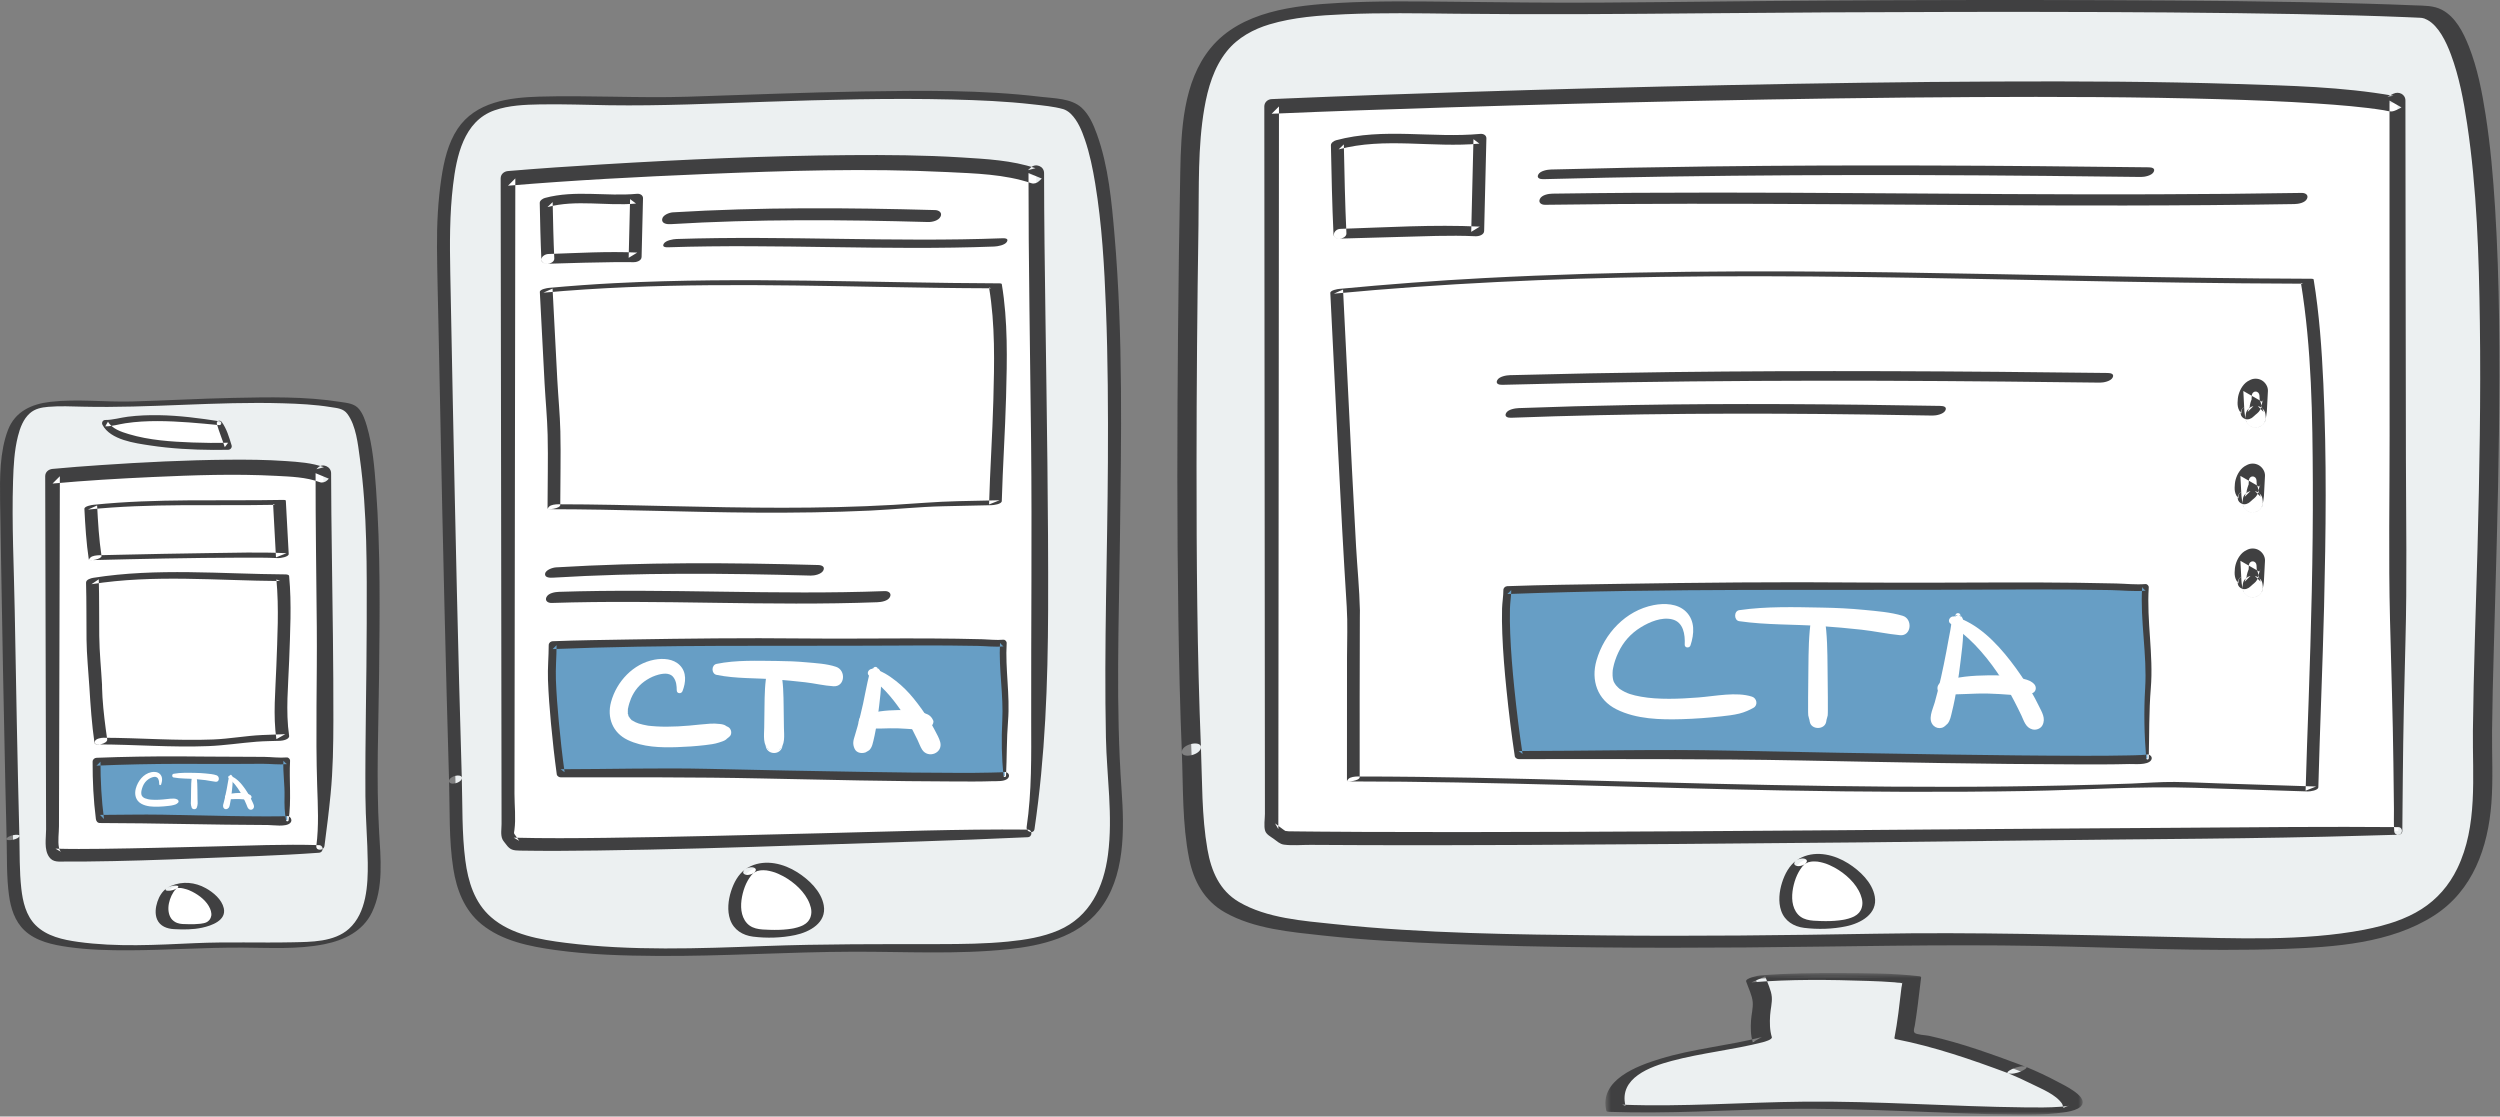 <svg xmlns="http://www.w3.org/2000/svg" xmlns:xlink="http://www.w3.org/1999/xlink" width="412" height="184" viewBox="0 0 412 184">
  <rect x="0" y="0" width="412" height="184" fill="#808080" stroke="none"/>
  <defs>
    <polygon id="responsive-a" points=".572 .67 79.238 .67 79.238 24 .572 24"/>
  </defs>
  <g fill="none" fill-rule="evenodd">
    <path fill="#ECF0F1" d="M2.143,138.014 C2.385,147.422 1.661,153.212 9.38,155.142 C15.379,156.642 25.986,156.132 31.816,155.866 C52.804,154.902 63.14,159.906 61.489,138.255 C60.403,124.022 63.982,68.699 57.146,67.028 C49.004,65.038 29.16,66.395 21.202,66.606 C5.31,67.028 1.238,63.047 1.058,81.864 C1.058,81.864 1.599,116.835 2.143,138.014"/>
    <path fill="#404041" d="M1.094,138.295 C1.17,141.368 1.065,144.487 1.482,147.541 C1.774,149.679 2.428,151.817 4.041,153.336 C5.961,155.145 8.729,155.713 11.253,156.071 C14.581,156.545 17.961,156.624 21.318,156.609 C27.538,156.584 33.741,156.134 39.963,156.167 C44.429,156.191 49.062,156.491 53.468,155.604 C56.719,154.948 59.791,153.476 61.295,150.365 C63.259,146.302 62.721,141.372 62.475,137.029 C61.988,128.452 62.386,119.799 62.473,111.216 C62.577,100.994 62.723,90.722 61.968,80.52 C61.714,77.087 61.431,73.544 60.461,70.225 C60.175,69.249 59.825,68.215 59.172,67.417 C58.412,66.488 57.232,66.417 56.106,66.237 C50.321,65.315 44.347,65.451 38.509,65.571 C32.92,65.685 27.339,66.013 21.752,66.163 C17.283,66.284 12.706,65.709 8.259,66.228 C5.2,66.584 2.492,67.818 1.328,70.829 C-0.061,74.417 -0.03,78.754 0.015,82.536 C0.052,85.647 0.115,88.758 0.167,91.869 C0.377,104.371 0.603,116.873 0.882,129.374 C0.948,132.348 1.018,135.321 1.094,138.295 C1.104,138.678 3.207,138.349 3.191,137.733 C2.874,125.352 2.644,112.969 2.425,100.586 C2.299,93.485 1.926,86.336 2.153,79.234 C2.231,76.787 2.353,74.282 2.954,71.898 C3.3,70.526 3.83,69.069 4.917,68.106 C5.778,67.343 6.832,67.144 7.948,67.047 C9.855,66.881 11.782,66.978 13.693,67.023 C24.674,67.281 35.634,66.135 46.619,66.462 C49.251,66.54 51.907,66.666 54.51,67.09 C55.606,67.268 56.588,67.304 57.264,68.232 C58.699,70.201 58.983,73.202 59.305,75.529 C60.548,84.515 60.448,93.726 60.434,102.777 C60.42,112.26 60.164,121.742 60.22,131.225 C60.242,134.889 60.57,138.537 60.608,142.195 C60.647,145.833 60.423,150.434 57.51,153.064 C55.073,155.265 51.248,155.225 48.17,155.29 C42.822,155.403 37.477,155.191 32.129,155.432 C25.748,155.719 19.232,156.107 12.882,155.224 C10.39,154.878 7.69,154.304 5.852,152.453 C4.275,150.865 3.754,148.588 3.512,146.437 C3.188,143.553 3.262,140.629 3.191,137.733 C3.182,137.351 1.079,137.678 1.094,138.295"/>
    <path fill="#FFF" d="M52.563,139.906 C40.5,140.156 18.306,141.16 9.14,140.908 L8.656,140.156 L8.656,79.235 L8.656,78.483 C16.617,77.731 46.532,75.726 53.045,78.232 L53.287,77.982 C53.287,95.281 54.251,128.624 52.803,139.404"/>
    <path fill="#404041" d="M52.563,139.278 C46.814,139.1 41.045,139.358 35.296,139.493 C29.145,139.636 22.993,139.81 16.841,139.884 C14.274,139.916 11.706,139.933 9.14,139.859 C9.441,140.032 9.743,140.206 10.045,140.379 C9.99,140.292 9.804,140.094 9.804,140.002 C9.805,139.978 9.69,139.558 9.709,139.656 C9.509,138.574 9.715,137.268 9.718,136.161 C9.723,134.081 9.729,132 9.734,129.919 C9.746,125.591 9.757,121.263 9.768,116.936 C9.789,108.447 9.811,99.958 9.833,91.468 C9.843,87.14 9.856,82.812 9.864,78.483 L8.656,79.69 C14.131,79.185 19.628,78.866 25.12,78.615 C31.912,78.305 38.749,78.063 45.544,78.423 C47.903,78.548 50.466,78.624 52.705,79.465 C53.117,79.619 53.655,79.44 53.949,79.136 C54.03,79.053 54.111,78.969 54.191,78.886 C53.463,78.585 52.735,78.283 52.008,77.982 C51.997,86.419 52.137,94.855 52.207,103.292 C52.28,112.015 51.989,120.771 52.271,129.486 C52.378,132.772 52.565,136.131 52.133,139.404 C52.021,140.257 53.362,140.248 53.474,139.404 C53.848,136.562 54.207,133.716 54.484,130.863 C54.877,126.82 54.934,122.81 54.941,118.749 C54.959,109.58 54.811,100.412 54.69,91.244 C54.632,86.823 54.574,82.403 54.566,77.982 C54.564,76.89 53.158,76.272 52.382,77.077 C52.302,77.161 52.222,77.244 52.141,77.328 C52.556,77.218 52.97,77.109 53.385,76.999 C51.409,76.264 49.167,76.129 47.084,75.982 C43.933,75.759 40.769,75.735 37.611,75.761 C30.622,75.82 23.633,76.169 16.661,76.643 C13.991,76.824 11.32,77.021 8.656,77.276 C8.007,77.338 7.448,77.778 7.449,78.483 C7.476,95.629 7.532,112.774 7.578,129.919 C7.584,132.166 7.59,134.413 7.596,136.66 C7.6,138.131 7.217,139.992 8.108,141.242 C8.769,142.169 9.758,141.973 10.797,141.983 C11.925,141.992 13.052,141.988 14.179,141.977 C20.236,141.921 26.292,141.715 32.345,141.468 C39.082,141.194 45.838,141.024 52.563,140.533 C53.362,140.475 53.379,139.303 52.563,139.278"/>
    <path fill="#FFF" d="M28.338,146.37 C26.668,147.445 25.226,152.702 29.628,152.702 C42.282,153.427 32.517,143.679 28.338,146.37"/>
    <path fill="#404041" d="M27.535,146.339 C26.745,146.86 26.233,147.721 25.94,148.605 C25.636,149.521 25.499,150.616 25.893,151.526 C26.376,152.645 27.529,153.061 28.672,153.121 C30.222,153.205 31.81,153.216 33.334,152.88 C34.858,152.545 37.34,151.696 36.879,149.669 C36.552,148.228 35.159,147.066 33.93,146.38 C32.138,145.38 30.092,145.184 28.182,145.998 C27.958,146.093 27.741,146.209 27.535,146.339 C27.462,146.386 27.255,146.523 27.289,146.651 C27.324,146.777 27.571,146.792 27.658,146.796 C28.143,146.82 28.73,146.659 29.14,146.4 C29.17,146.381 29.218,146.362 29.241,146.337 C29.322,146.248 29.068,146.418 29.179,146.37 C29.214,146.355 29.249,146.336 29.284,146.319 C29.452,146.234 29.173,146.36 29.203,146.351 C29.239,146.34 29.277,146.324 29.312,146.311 C29.482,146.244 29.118,146.363 29.184,146.351 C29.222,146.343 29.262,146.332 29.297,146.32 C29.394,146.288 29.081,146.363 29.111,146.361 C29.142,146.36 29.175,146.348 29.207,146.343 C29.245,146.336 29.285,146.331 29.323,146.323 C29.383,146.31 29.048,146.349 29.221,146.338 C29.261,146.336 29.301,146.332 29.34,146.328 C29.528,146.311 29.318,146.36 29.295,146.326 C29.317,146.359 29.745,146.342 29.806,146.346 C29.945,146.356 29.747,146.336 29.79,146.344 C29.832,146.351 29.874,146.356 29.915,146.362 C30.006,146.376 30.097,146.393 30.187,146.412 C30.37,146.451 30.552,146.499 30.731,146.556 C30.815,146.582 30.899,146.61 30.981,146.64 C31.023,146.655 31.065,146.67 31.106,146.686 C31.012,146.651 31.135,146.698 31.166,146.711 C31.338,146.783 31.508,146.861 31.675,146.945 C32.89,147.561 34.101,148.516 34.631,149.768 C34.739,150.025 34.816,150.297 34.833,150.575 C34.837,150.637 34.838,150.698 34.835,150.76 C34.834,150.797 34.814,150.967 34.827,150.89 C34.806,151.014 34.77,151.136 34.721,151.251 C34.667,151.378 34.595,151.491 34.515,151.604 C34.498,151.627 34.588,151.526 34.516,151.601 C34.492,151.625 34.47,151.651 34.446,151.676 C34.392,151.731 34.333,151.78 34.276,151.832 C34.197,151.902 34.234,151.86 34.303,151.815 C34.27,151.836 34.24,151.86 34.207,151.881 C34.158,151.912 33.93,152.062 34.057,151.975 C34.182,151.89 34.059,151.973 34.02,151.99 C33.979,152.009 33.935,152.026 33.896,152.047 C33.844,152.075 34.138,151.957 33.962,152.02 C33.907,152.039 33.852,152.06 33.798,152.079 C33.583,152.158 33.909,152.05 33.85,152.065 C33.797,152.078 33.745,152.095 33.692,152.11 C33.638,152.124 33.582,152.135 33.528,152.151 C33.416,152.183 33.681,152.12 33.667,152.12 C33.629,152.122 33.587,152.138 33.549,152.145 C33.426,152.169 33.302,152.192 33.178,152.211 C33.053,152.231 33.027,152.256 33.173,152.215 C33.098,152.236 33.008,152.235 32.931,152.243 C32.616,152.276 32.3,152.296 31.983,152.309 C31.825,152.315 32.039,152.31 31.877,152.311 C31.791,152.312 31.705,152.313 31.619,152.313 C31.408,152.314 31.197,152.31 30.986,152.304 C30.302,152.284 29.791,152.321 29.179,152.097 C28.848,151.976 28.435,151.692 28.205,151.357 C27.716,150.645 27.67,149.69 27.839,148.867 C27.929,148.427 28.073,147.997 28.266,147.592 C28.357,147.401 28.459,147.217 28.573,147.04 C28.629,146.954 28.688,146.87 28.75,146.788 C28.81,146.706 28.713,146.827 28.778,146.752 C28.811,146.713 28.845,146.675 28.88,146.638 C28.937,146.577 28.996,146.519 29.058,146.464 C29.088,146.438 29.12,146.415 29.149,146.388 C29.169,146.37 29.012,146.484 29.14,146.4 C29.213,146.351 29.421,146.216 29.387,146.088 C29.352,145.96 29.105,145.946 29.018,145.942 C28.54,145.918 27.937,146.074 27.535,146.339"/>
    <path fill="#FFF" d="M36.158,69.742 C30.368,69.018 23.855,68.294 18.065,69.742 L17.341,69.742 C19.512,74.084 37.605,73.541 37.605,73.541 C37.605,73.541 36.882,71.189 36.158,69.742"/>
    <path fill="#404041" d="M36.242 69.436C32.909 68.923 29.566 68.473 26.188 68.422 24.48 68.396 22.769 68.462 21.073 68.672 19.831 68.826 18.588 69.221 17.341 69.215 16.927 69.214 16.703 69.661 16.886 70.009 18.199 72.509 22.255 73.032 24.713 73.406 28.166 73.932 31.69 74.123 35.181 74.144 35.989 74.149 36.797 74.148 37.605 74.125 37.972 74.115 38.283 73.76 38.167 73.387 37.758 72.062 37.358 70.65 36.531 69.524 36.256 69.15 35.602 69.353 35.741 69.857 36.098 71.162 36.641 72.404 37.043 73.697 37.23 73.451 37.417 73.205 37.605 72.959 35.646 73.018 33.676 72.997 31.718 72.923 28.22 72.792 24.594 72.555 21.224 71.544 20.013 71.18 18.437 70.672 17.796 69.477 17.644 69.741 17.492 70.005 17.341 70.269 18.477 70.265 19.549 69.921 20.671 69.751 22.434 69.483 24.222 69.393 26.004 69.397 29.396 69.405 32.784 69.738 36.158 70.061 36.511 70.094 36.597 69.49 36.242 69.436M16.73 91.626C16.314 88.876 16.149 86.079 16.006 83.302 15.502 83.526 14.999 83.751 14.496 83.977 24.754 82.912 35.077 83.394 45.369 83.194 45.248 83.153 45.127 83.112 45.007 83.07 45.165 85.999 45.323 88.927 45.481 91.855 46.06 91.626 46.638 91.397 47.216 91.169 42.906 90.96 38.565 91.097 34.252 91.153 29.363 91.219 24.474 91.316 19.585 91.427 18.513 91.451 17.44 91.475 16.368 91.501 15.962 91.513 15.176 91.578 14.885 91.898 14.688 92.117 14.478 92.323 14.995 92.311 23.205 92.106 31.419 91.927 39.632 91.901 41.701 91.895 43.776 91.877 45.844 91.978 46.171 91.995 47.605 91.784 47.579 91.293 47.42 88.365 47.262 85.436 47.104 82.507 47.098 82.391 46.784 82.383 46.742 82.384 36.299 82.587 25.828 82.111 15.419 83.189 15.133 83.219 13.886 83.415 13.909 83.865 14.052 86.641 14.217 89.438 14.633 92.188 14.688 92.555 16.804 92.118 16.73 91.626M16.197 122.678C22.236 122.692 28.263 123.199 34.304 122.961 36.981 122.855 39.613 122.445 42.272 122.233 43.567 122.129 44.879 122.132 46.178 122.082 46.569 122.068 47.736 121.858 47.647 121.254 47.053 117.208 47.514 112.918 47.654 108.855 47.813 104.231 48.083 99.542 47.647 94.927 47.624 94.684 47.176 94.661 47.019 94.66 36.468 94.592 25.871 93.562 15.386 95.221 14.998 95.282 14.166 95.502 14.18 96.03 14.27 99.152 14.225 102.275 14.26 105.398 14.289 108.022 14.568 110.599 14.728 113.206 14.918 116.295 15.126 119.335 15.569 122.411 15.659 123.037 17.769 122.568 17.666 121.849 17.335 119.552 17.038 117.246 16.889 114.929 16.856 114.411 16.828 113.894 16.821 113.375 16.819 113.25 16.811 112.76 16.818 112.888 16.67 110.199 16.388 107.538 16.357 104.836 16.322 101.713 16.367 98.59 16.278 95.468L15.072 96.277C25.377 94.646 35.808 95.689 46.178 95.756 45.968 95.667 45.759 95.578 45.55 95.489 45.999 100.243 45.706 105.075 45.541 109.836 45.405 113.766 44.976 117.906 45.55 121.816 46.039 121.539 46.529 121.264 47.019 120.988 45.74 121.036 44.461 121.077 43.183 121.134 40.501 121.252 37.839 121.757 35.145 121.866 29.105 122.107 23.076 121.596 17.038 121.582 16.666 121.581 15.81 121.729 15.648 122.135 15.483 122.551 15.787 122.677 16.197 122.678"/>
    <path fill="#679EC5" d="M47.35,135.149 C47.35,135.149 47.281,132.247 47.394,130.893 C47.51,129.383 47.102,127.915 47.251,125.376 L47.125,125.387 C42.056,125.186 36.883,125.387 31.814,125.287 C29.173,125.237 26.638,125.287 24.104,125.336 C22.309,125.387 17.965,125.441 15.91,125.531 L15.91,125.561 C15.594,128.273 16.469,134.965 16.469,134.965 C19.522,134.965 23.409,134.943 26.462,134.943 C26.462,134.943 47.205,135.471 47.35,135.149"/>
    <path fill="#404041" d="M47.554,135.206 C48.045,131.922 47.632,128.665 47.802,125.376 C47.817,125.097 47.537,124.801 47.251,124.825 C46.045,124.927 44.759,124.752 43.546,124.733 C42.028,124.71 40.508,124.706 38.989,124.71 C35.862,124.719 32.736,124.662 29.609,124.651 C25.049,124.637 20.467,124.703 15.91,124.884 C15.559,124.897 15.262,125.169 15.262,125.531 C15.255,128.702 15.397,131.811 15.8,134.966 C15.846,135.325 16.069,135.634 16.469,135.634 C25.703,135.651 34.931,135.941 44.165,135.963 C45.004,135.965 47.144,136.325 47.826,135.626 C48.433,135.005 47.481,134.05 46.873,134.673 C47.156,134.383 47.396,134.557 46.941,134.518 C46.715,134.497 46.479,134.521 46.252,134.525 C45.494,134.537 44.736,134.544 43.977,134.543 C41.81,134.541 39.643,134.51 37.476,134.476 C33.896,134.418 30.317,134.318 26.738,134.259 C23.317,134.202 19.89,134.289 16.469,134.297 C16.691,134.519 16.914,134.743 17.137,134.966 C16.721,131.812 16.565,128.703 16.558,125.531 C16.342,125.748 16.126,125.964 15.91,126.18 C20.466,125.98 25.049,125.891 29.609,125.882 C32.656,125.877 35.701,125.92 38.749,125.895 C40.268,125.884 41.788,125.867 43.307,125.873 C44.598,125.878 45.969,126.049 47.251,125.928 C47.067,125.744 46.884,125.56 46.7,125.376 C46.618,127.35 46.939,129.294 46.891,131.264 C46.86,132.582 46.89,133.912 47.145,135.206 C47.184,135.403 47.523,135.413 47.554,135.206"/>
    <path fill="#FFF" d="M26.557 129.279C26.747 128.723 26.829 128.058 26.392 127.592 26.024 127.199 25.43 127.152 24.932 127.256 23.624 127.526 22.716 128.722 22.382 129.949 22.116 130.927 22.354 131.926 23.276 132.45 24.128 132.934 25.19 132.969 26.145 132.94 26.708 132.923 27.271 132.874 27.83 132.806 28.104 132.773 28.394 132.738 28.658 132.656 28.756 132.626 28.857 132.596 28.953 132.56 29.062 132.52 29.133 132.46 29.221 132.39 29.255 132.364 29.199 132.407 29.197 132.408 29.221 132.389 29.247 132.372 29.272 132.354 29.521 132.175 29.464 131.854 29.192 131.742 29.163 131.73 29.134 131.719 29.105 131.706 29.166 131.734 29.131 131.714 29.095 131.697 28.956 131.632 28.824 131.619 28.675 131.61 28.49 131.6 28.313 131.605 28.129 131.62 27.707 131.654 27.289 131.714 26.868 131.752 26.423 131.792 25.975 131.817 25.529 131.812 25.314 131.81 25.099 131.8 24.885 131.781 24.837 131.776 24.79 131.771 24.743 131.766 24.696 131.76 24.603 131.748 24.705 131.762 24.607 131.749 24.51 131.732 24.413 131.713 24.233 131.675 24.057 131.624 23.886 131.558 23.828 131.536 23.921 131.573 23.923 131.574 23.9 131.562 23.875 131.552 23.852 131.541 23.818 131.522 23.784 131.506 23.75 131.486 23.717 131.467 23.686 131.446 23.654 131.427 23.638 131.419 23.623 131.406 23.608 131.396 23.547 131.358 23.681 131.459 23.627 131.413 23.567 131.362 23.514 131.308 23.458 131.252 23.392 131.184 23.504 131.326 23.452 131.246 23.429 131.211 23.407 131.175 23.385 131.139 23.375 131.123 23.325 131.019 23.355 131.087 23.386 131.156 23.334 131.028 23.328 131.008 23.318 130.97 23.309 130.932 23.299 130.894 23.294 130.876 23.291 130.855 23.287 130.836 23.272 130.762 23.296 130.925 23.289 130.848 23.28 130.753 23.278 130.657 23.282 130.56 23.289 130.41 23.285 130.46 23.312 130.319 23.363 130.059 23.445 129.805 23.545 129.56 23.742 129.08 24.069 128.675 24.504 128.386 24.72 128.244 24.937 128.138 25.183 128.072 25.376 128.02 25.557 127.999 25.723 128.052 25.853 128.093 25.977 128.186 26.065 128.351 26.21 128.624 26.239 128.932 26.24 129.236 26.241 129.424 26.499 129.448 26.557 129.279M31.642 127.941C31.504 128.712 31.495 129.528 31.487 130.309 31.481 130.771 31.476 131.232 31.471 131.693 31.467 132.109 31.358 132.77 31.655 133.093 31.612 133.019 31.569 132.945 31.525 132.871 31.543 132.92 31.551 132.971 31.562 133.023 31.661 133.467 32.364 133.467 32.462 133.023 32.474 132.971 32.481 132.92 32.499 132.871 32.455 132.945 32.413 133.019 32.369 133.093 32.662 132.775 32.558 132.131 32.553 131.722 32.548 131.252 32.543 130.781 32.538 130.309 32.529 129.528 32.52 128.712 32.382 127.941 32.316 127.575 31.708 127.574 31.642 127.941"/>
    <path fill="#FFF" d="M28.605 128.126C29.757 128.343 30.965 128.292 32.132 128.387 32.708 128.435 33.286 128.493 33.859 128.565 34.424 128.638 34.98 128.782 35.547 128.837 36.19 128.898 36.233 127.963 35.691 127.77 35.138 127.573 34.501 127.531 33.919 127.471 33.346 127.409 32.772 127.382 32.195 127.373 31.015 127.355 29.77 127.303 28.605 127.522 28.306 127.578 28.306 128.071 28.605 128.126M37.921 127.754C37.911 127.772 37.9 127.79 37.89 127.808 37.852 127.877 37.932 127.761 37.892 127.806 37.809 127.9 37.758 127.947 37.722 128.073 37.674 128.244 37.657 128.429 37.622 128.602 37.523 129.084 37.455 129.571 37.362 130.055 37.264 130.567 37.158 131.081 37.042 131.589 36.99 131.815 36.935 132.042 36.873 132.266 36.802 132.523 36.708 132.75 36.794 133.018 36.911 133.385 37.301 133.441 37.581 133.226 37.453 133.325 37.7 133.117 37.727 133.073 37.772 133.001 37.8 132.923 37.823 132.841 37.851 132.744 37.87 132.643 37.891 132.546 37.941 132.308 37.984 132.067 38.024 131.828 38.114 131.279 38.181 130.727 38.236 130.173 38.285 129.685 38.343 129.19 38.346 128.701 38.347 128.522 38.357 128.337 38.342 128.156 38.333 128.038 38.301 127.947 38.233 127.85 38.211 127.831 38.188 127.814 38.164 127.796 38.2 127.835 38.212 127.844 38.197 127.819 38.184 127.799 38.174 127.775 38.163 127.754 38.113 127.662 37.972 127.663 37.921 127.754"/>
    <path fill="#FFF" d="M37.674,128.217 C38.031,128.562 38.397,128.895 38.716,129.28 C39.057,129.692 39.359,130.147 39.633,130.606 C39.908,131.066 40.153,131.545 40.371,132.035 C40.465,132.244 40.563,132.467 40.641,132.656 C40.77,132.973 40.843,133.324 41.212,133.434 C41.427,133.497 41.664,133.391 41.778,133.203 C41.982,132.867 41.766,132.522 41.629,132.205 C41.525,131.965 41.414,131.729 41.293,131.496 C41.027,130.988 40.732,130.495 40.403,130.026 C39.793,129.154 38.954,128.15 37.893,127.842 C37.678,127.78 37.512,128.062 37.674,128.217"/>
    <path fill="#FFF" d="M37.417,131.702 C38.075,131.749 38.738,131.658 39.398,131.684 C39.716,131.697 40.035,131.723 40.352,131.748 C40.527,131.763 40.692,131.744 40.865,131.743 C41.056,131.743 41.226,131.7 41.372,131.571 C41.475,131.48 41.478,131.32 41.419,131.206 C41.331,131.038 41.156,130.94 40.981,130.887 C40.815,130.834 40.662,130.771 40.488,130.747 C40.112,130.692 39.741,130.672 39.362,130.68 C39.002,130.687 38.638,130.709 38.282,130.765 C38.113,130.79 37.946,130.824 37.779,130.861 C37.588,130.903 37.42,130.978 37.244,131.061 C37.108,131.125 37.048,131.312 37.086,131.449 C37.128,131.602 37.265,131.69 37.417,131.702"/>
    <path fill="#ECF0F1" d="M75.055,128.47 C75.496,143.199 74.173,152.264 88.298,155.284 C99.277,157.632 118.688,156.835 129.354,156.416 C167.763,154.908 186.677,162.742 183.656,128.847 C181.669,106.563 188.219,19.949 175.709,17.334 C160.809,14.218 124.494,16.342 109.931,16.673 C80.847,17.334 73.398,11.102 73.068,40.562 C73.068,40.562 74.058,95.313 75.055,128.47"/>
    <path fill="#404041" d="M74.007,128.75 C74.145,133.529 73.963,138.397 74.7,143.133 C75.242,146.619 76.525,149.989 79.317,152.282 C82.716,155.072 87.257,155.968 91.499,156.56 C97.075,157.337 102.737,157.502 108.359,157.538 C119.124,157.607 129.869,156.871 140.632,156.843 C149.125,156.82 157.732,157.32 166.196,156.428 C171.636,155.853 177.567,154.465 181.148,149.982 C185.458,144.583 185.297,136.692 184.835,130.185 C183.862,116.46 184.393,102.668 184.566,88.921 C184.778,72.243 185.101,55.447 183.679,38.81 C183.203,33.237 182.677,27.381 180.76,22.084 C180.198,20.532 179.469,18.841 178.214,17.718 C176.496,16.184 173.669,16.213 171.518,15.954 C161.827,14.79 151.954,14.918 142.214,15.072 C132.585,15.226 122.966,15.637 113.343,15.938 C105.177,16.194 97.013,15.684 88.853,15.925 C83.91,16.07 78.373,16.779 75.404,21.242 C73.832,23.61 73.168,26.526 72.749,29.297 C72.18,33.068 71.989,36.95 72.016,40.761 C72.047,45.075 72.177,49.392 72.261,53.708 C72.656,73.907 73.079,94.106 73.605,114.305 C73.731,119.121 73.862,123.936 74.007,128.75 C74.029,129.507 76.13,129.069 76.103,128.189 C75.487,107.606 75.047,87.017 74.626,66.43 C74.481,59.279 74.34,52.13 74.206,44.981 C74.115,40.15 74.088,35.328 74.662,30.517 C75.228,25.77 76.403,19.973 81.487,18.184 C83.852,17.352 86.48,17.253 88.96,17.206 C92.766,17.134 96.576,17.29 100.382,17.345 C108.963,17.471 117.531,17.064 126.105,16.776 C136.351,16.431 146.613,16.152 156.864,16.396 C161.322,16.502 165.79,16.694 170.222,17.198 C171.871,17.387 173.619,17.534 175.221,17.983 C175.588,18.087 176.09,18.384 176.459,18.747 C177.626,19.896 178.276,21.511 178.798,23.03 C179.593,25.352 180.083,27.779 180.483,30.195 C181.609,37.002 181.996,43.934 182.262,50.819 C182.587,59.239 182.624,67.666 182.583,76.09 C182.51,91.239 181.939,106.404 182.256,121.553 C182.389,127.975 183.436,134.456 182.593,140.857 C181.887,146.206 179.627,151.083 174.452,153.31 C171.827,154.438 168.946,154.891 166.123,155.172 C162.382,155.544 158.615,155.583 154.861,155.588 C145.22,155.599 135.608,155.548 125.974,155.909 C115.112,156.315 104.064,156.734 93.251,155.383 C89.007,154.852 84.227,154.05 80.903,151.127 C78.188,148.74 77.141,145.281 76.688,141.804 C76.102,137.303 76.236,132.718 76.103,128.189 C76.082,127.433 73.981,127.871 74.007,128.75"/>
    <path fill="#FFF" d="M169.369,137.345 C145.838,137.783 102.543,139.546 84.659,139.104 L83.718,137.783 L83.718,30.72 L83.718,29.398 C99.246,28.077 157.602,24.552 170.31,28.957 L170.78,28.517 C170.78,58.919 172.662,117.518 169.838,136.462"/>
    <path fill="#404041" d="M169.369,136.718 C158.069,136.611 146.758,137.042 135.462,137.317 C123.564,137.605 111.665,137.936 99.765,138.078 C94.73,138.138 89.692,138.177 84.659,138.048 C84.963,138.222 85.266,138.397 85.571,138.571 C85.368,138.285 85.165,138 84.962,137.714 C84.619,137.233 84.695,137.392 84.777,136.787 C85.036,134.879 84.783,132.743 84.786,130.812 C84.791,127.077 84.796,123.342 84.802,119.608 C84.813,112.055 84.823,104.502 84.833,96.95 C84.854,82.01 84.875,67.072 84.895,52.132 C84.906,44.554 84.918,36.976 84.925,29.398 C84.522,29.8 84.12,30.203 83.718,30.605 C94.489,29.701 105.297,29.135 116.096,28.687 C129.404,28.135 142.788,27.698 156.101,28.357 C160.664,28.583 165.601,28.698 169.969,30.194 C170.406,30.343 170.896,30.164 171.217,29.864 L171.687,29.425 C170.957,29.122 170.226,28.82 169.496,28.517 C169.486,43.301 169.774,58.085 169.925,72.867 C170.081,88.143 169.911,103.413 169.94,118.687 C169.952,124.529 170.047,130.487 169.192,136.283 C169.068,137.127 170.359,137.491 170.484,136.64 C172.251,124.661 172.691,112.544 172.731,100.452 C172.783,84.323 172.51,68.195 172.288,52.068 C172.18,44.218 172.071,36.368 172.063,28.517 C172.062,27.379 170.674,26.858 169.872,27.61 C169.716,27.756 169.559,27.903 169.403,28.05 C169.819,27.94 170.235,27.829 170.651,27.719 C166.802,26.409 162.497,26.199 158.473,25.946 C152.307,25.559 146.12,25.517 139.944,25.563 C126.373,25.666 112.804,26.27 99.259,27.092 C94.075,27.406 88.891,27.747 83.718,28.19 C83.067,28.246 82.51,28.698 82.51,29.398 C82.537,60.879 82.594,92.36 82.64,123.84 C82.645,127.824 82.651,131.808 82.657,135.791 C82.658,136.567 82.465,137.6 82.804,138.318 C82.946,138.617 83.223,138.903 83.415,139.172 C84.073,140.092 84.612,140.161 85.719,140.181 C89.939,140.255 94.161,140.221 98.381,140.165 C109.817,140.014 121.251,139.672 132.682,139.285 C144.911,138.873 157.147,138.548 169.369,137.973 C170.172,137.935 170.181,136.725 169.369,136.718"/>
    <path fill="#FFF" d="M123.52,143.556 C121.035,145.298 118.886,153.804 125.442,153.804 C144.29,154.976 129.745,139.2 123.52,143.556"/>
    <path fill="#404041" d="M122.863 143.222C121.648 144.095 120.923 145.483 120.476 146.882 120.008 148.351 119.812 150.077 120.33 151.56 120.917 153.236 122.388 154.145 124.102 154.359 126.361 154.64 128.802 154.573 131.033 154.103 133.439 153.597 136.262 152.066 135.754 149.195 135.342 146.868 133.289 144.94 131.382 143.738 129.158 142.334 126.244 141.596 123.747 142.73 123.44 142.869 123.141 143.032 122.863 143.222 122.564 143.428 122.258 143.827 122.689 144.077 123.095 144.313 123.815 144.139 124.176 143.89 124.28 143.819 124.388 143.756 124.494 143.689 124.683 143.571 124.276 143.788 124.478 143.696 124.534 143.67 124.589 143.643 124.646 143.618 124.701 143.594 124.763 143.576 124.817 143.548 125.014 143.446 124.558 143.611 124.775 143.562 124.912 143.53 125.054 143.49 125.191 143.451 124.926 143.526 125.125 143.463 125.273 143.444 125.397 143.427 125.521 143.417 125.646 143.409 125.318 143.433 125.743 143.41 125.824 143.412 125.975 143.416 126.125 143.429 126.275 143.441 126.536 143.46 126.171 143.412 126.43 143.462 126.561 143.487 126.692 143.507 126.822 143.535 127.112 143.598 127.396 143.679 127.676 143.771 127.895 143.843 127.529 143.714 127.745 143.795L127.875 143.845C128.007 143.896 128.137 143.949 128.266 144.005 128.549 144.129 128.827 144.266 129.098 144.413 130.871 145.38 132.69 147.006 133.419 148.914 133.745 149.769 133.838 150.484 133.506 151.314 133.57 151.155 133.443 151.435 133.416 151.481 133.362 151.575 133.301 151.661 133.24 151.75 133.209 151.795 133.173 151.837 133.139 151.88 133.272 151.714 133.154 151.864 133.123 151.894 133.037 151.976 132.953 152.057 132.865 152.137 132.82 152.178 132.77 152.215 132.722 152.253 132.922 152.096 132.747 152.234 132.704 152.259 132.59 152.329 132.477 152.403 132.36 152.47 132.15 152.594 132.57 152.373 132.343 152.48 132.276 152.512 132.209 152.544 132.141 152.575 131.998 152.638 131.851 152.693 131.705 152.749 131.987 152.64 131.496 152.813 131.413 152.836 131.236 152.886 131.057 152.928 130.879 152.971 130.849 152.978 130.536 153.04 130.78 152.994 130.68 153.013 130.58 153.031 130.48 153.046 130.268 153.081 130.055 153.111 129.842 153.135 128.828 153.254 127.867 153.267 126.832 153.234 125.248 153.183 123.663 153.174 122.737 151.669 121.94 150.375 122.053 148.655 122.405 147.241 122.588 146.505 122.848 145.798 123.217 145.14 123.38 144.851 123.563 144.577 123.764 144.313 123.777 144.296 123.929 144.118 123.809 144.254 123.867 144.188 123.928 144.123 123.992 144.062 124.037 144.018 124.087 143.977 124.131 143.933 124.312 143.75 124.057 143.976 124.176 143.89 124.468 143.68 124.785 143.287 124.35 143.035 123.95 142.803 123.217 142.968 122.863 143.222M91.347 42.592C91.202 39.499 91.143 36.4 91.078 33.304 90.791 33.58 90.503 33.855 90.216 34.13 94.991 32.844 99.966 33.998 104.82 33.546 104.493 33.301 104.166 33.056 103.839 32.812 103.76 36.038 103.682 39.265 103.604 42.491L105.023 41.627C100.157 41.394 95.232 41.7 90.366 41.859 89.895 41.874 89.265 42.213 89.217 42.732 89.167 43.277 89.762 43.48 90.199 43.466 92.227 43.4 94.257 43.343 96.286 43.295 97.868 43.257 99.451 43.224 101.035 43.205 101.701 43.198 102.368 43.192 103.034 43.195 103.294 43.196 103.554 43.197 103.814 43.201 103.94 43.203 104.066 43.206 104.192 43.21 103.932 43.202 104.266 43.213 104.314 43.216 104.812 43.239 105.718 43.015 105.734 42.351 105.812 39.125 105.89 35.898 105.969 32.672 105.981 32.152 105.455 31.895 104.987 31.939 99.919 32.412 94.805 31.274 89.811 32.619 89.478 32.709 88.94 33.028 88.949 33.445 89.013 36.54 89.072 39.639 89.217 42.732 89.27 43.867 91.393 43.577 91.347 42.592M110.514 36.942C124.645 36.088 138.792 36.192 152.936 36.59 153.617 36.61 154.669 36.376 155.002 35.693 155.321 35.039 154.727 34.638 154.11 34.621 139.7 34.215 125.285 34.123 110.889 34.993 110.301 35.029 109.199 35.436 109.121 36.136 109.037 36.89 109.989 36.974 110.514 36.942M110.155 40.752C128.045 40.163 145.941 41.31 163.831 40.63 164.399 40.609 165.61 40.404 165.931 39.858 166.263 39.295 165.644 39.248 165.167 39.267 147.278 39.946 129.382 38.798 111.491 39.388 110.925 39.406 109.712 39.617 109.392 40.158 109.058 40.724 109.679 40.767 110.155 40.752M90.597 83.918C101.973 83.925 113.342 84.418 124.718 84.483 130.954 84.518 137.192 84.437 143.422 84.144 147.433 83.955 151.43 83.519 155.443 83.431 158.082 83.373 160.721 83.314 163.36 83.256 163.723 83.249 165.079 83.093 165.094 82.569 165.257 76.856 165.646 71.153 165.8 65.44 165.967 59.266 166.12 52.936 165.094 46.823 165.074 46.704 164.791 46.697 164.731 46.697 143.586 46.628 122.441 45.584 101.305 46.663 97.686 46.848 94.082 47.114 90.474 47.442 90.187 47.468 88.941 47.668 88.965 48.119 89.234 53.139 89.474 58.16 89.747 63.18 89.901 65.998 90.18 68.828 90.25 71.648 90.349 75.69 90.234 79.75 90.234 83.792 90.234 84.079 92.331 83.798 92.331 83.231 92.331 79.188 92.446 75.128 92.347 71.086 92.278 68.266 91.998 65.436 91.845 62.618 91.572 57.598 91.331 52.577 91.062 47.557 90.559 47.783 90.055 48.008 89.552 48.234 107.948 46.562 126.418 46.937 144.862 47.28 151.028 47.395 157.193 47.49 163.36 47.511 163.239 47.469 163.118 47.427 162.997 47.385 164.023 53.498 163.869 59.828 163.703 66.002 163.549 71.715 163.16 77.418 162.997 83.131 163.575 82.901 164.153 82.672 164.731 82.443 162.42 82.494 160.108 82.545 157.796 82.596 154.282 82.673 150.798 82.996 147.287 83.198 135.042 83.905 122.77 83.693 110.515 83.411 104.334 83.268 98.152 83.108 91.969 83.105 91.567 83.104 90.771 83.184 90.486 83.502 90.282 83.729 90.085 83.918 90.597 83.918"/>
    <path fill="#679EC5" d="M165.583,127.846 C165.583,127.846 165.419,121.356 165.687,118.322 C165.962,114.947 164.997,111.656 165.35,105.974 L165.053,106.001 C153.041,105.554 140.775,106.001 128.764,105.776 C122.507,105.665 116.5,105.776 110.494,105.889 C106.24,106.001 95.947,106.123 91.076,106.323 L91.076,106.391 C90.327,112.458 92.399,127.437 92.399,127.437 C99.633,127.437 108.85,127.383 116.084,127.383 C116.084,127.383 165.243,128.57 165.583,127.846"/>
    <path fill="#404041" d="M165.795,127.846 C165.941,124.839 165.883,121.818 166.126,118.815 C166.471,114.539 165.648,110.268 165.899,105.974 C165.915,105.697 165.633,105.398 165.35,105.424 C164.214,105.53 163.023,105.378 161.882,105.347 C160.496,105.309 159.108,105.281 157.721,105.26 C154.856,105.219 151.989,105.209 149.123,105.211 C143.475,105.216 137.827,105.277 132.179,105.217 C122.73,105.118 113.299,105.226 103.852,105.386 C99.593,105.458 95.332,105.508 91.076,105.674 C90.726,105.688 90.428,105.96 90.428,106.323 C90.426,108.221 90.237,110.106 90.305,112.016 C90.39,114.411 90.574,116.803 90.797,119.189 C91.059,122.002 91.372,124.814 91.755,127.614 C91.795,127.899 92.134,128.104 92.399,128.104 C103.445,128.113 114.478,128.049 125.52,128.289 C136.246,128.522 146.976,128.762 157.705,128.789 C159.643,128.793 161.586,128.812 163.523,128.742 C164.237,128.716 165.689,128.864 166.165,128.187 C166.666,127.476 165.497,126.801 165.001,127.506 C164.965,127.556 165.357,127.131 165.299,127.244 C165.332,127.18 165.17,127.252 165.308,127.245 C165.141,127.254 164.975,127.273 164.809,127.283 C164.289,127.312 163.766,127.312 163.246,127.325 C161.524,127.367 159.801,127.371 158.08,127.37 C152.954,127.367 147.829,127.295 142.704,127.216 C134.055,127.082 125.407,126.905 116.759,126.708 C108.648,126.525 100.513,126.76 92.399,126.769 C92.614,126.932 92.829,127.096 93.043,127.259 C92.667,124.549 92.348,121.668 92.088,118.891 C91.875,116.604 91.698,114.312 91.612,112.016 C91.54,110.106 91.726,108.222 91.724,106.323 C91.508,106.538 91.292,106.755 91.076,106.971 C109.679,106.21 128.297,106.504 146.908,106.395 C150.022,106.377 153.136,106.361 156.25,106.38 C157.883,106.391 159.516,106.411 161.149,106.445 C162.528,106.472 163.978,106.657 165.35,106.523 C165.167,106.339 164.984,106.157 164.801,105.974 C164.568,110.278 165.399,114.524 165.174,118.815 C165.016,121.817 165.077,124.856 165.371,127.846 C165.398,128.115 165.782,128.123 165.795,127.846"/>
    <path fill="#FFF" d="M112.478 113.899C113.033 112.476 113.195 110.8 112.029 109.628 110.954 108.546 109.276 108.453 107.857 108.715 104.35 109.365 101.617 112.319 100.704 115.673 99.996 118.271 100.972 120.76 103.438 121.942 105.936 123.14 108.856 123.218 111.575 123.13 113.119 123.082 114.67 122.973 116.205 122.795 116.969 122.706 117.777 122.608 118.507 122.364 118.906 122.23 119.325 122.124 119.664 121.869 119.806 121.763 120.321 121.142 119.963 121.551 119.614 121.953 120.082 121.502 120.213 121.395 120.707 120.993 120.541 120.096 120.009 119.817 119.941 119.781 119.869 119.748 119.803 119.709 118.905 119.173 120.594 120.237 119.663 119.627 119.32 119.402 118.993 119.351 118.593 119.308 118.072 119.253 117.578 119.228 117.055 119.26 115.895 119.332 114.744 119.48 113.586 119.58 112.348 119.685 111.105 119.757 109.862 119.758 109.284 119.759 108.706 119.745 108.129 119.707 107.853 119.689 107.577 119.669 107.301 119.643 107.166 119.63 107.033 119.615 106.899 119.6 106.607 119.568 107.162 119.655 106.688 119.568 106.204 119.479 105.724 119.382 105.254 119.232 105.131 119.192 104.482 118.912 104.902 119.114 104.679 119.006 104.467 118.889 104.253 118.765 104.181 118.722 104.115 118.67 104.045 118.623 103.869 118.504 104.317 118.892 104.094 118.654 103.962 118.513 103.82 118.387 103.694 118.239 103.999 118.601 103.646 118.11 103.58 117.992 103.418 117.704 103.669 118.324 103.587 117.999 103.554 117.869 103.518 117.738 103.483 117.608 103.392 117.265 103.495 117.958 103.478 117.59 103.474 117.478 103.465 117.367 103.465 117.253 103.465 117.134 103.474 117.017 103.48 116.899 103.501 116.492 103.414 117.213 103.491 116.793 103.594 116.226 103.806 115.544 103.995 115.1 104.558 113.785 105.401 112.772 106.624 112.011 107.251 111.623 107.832 111.367 108.536 111.177 109.044 111.042 109.67 110.967 110.06 111.059 110.494 111.163 110.765 111.296 111.038 111.694 111.458 112.304 111.525 113.048 111.528 113.771 111.531 114.346 112.288 114.387 112.478 113.899M126.457 110.543C126.034 112.444 126.015 114.529 125.989 116.472 125.974 117.621 125.957 118.77 125.942 119.919 125.926 121.154 125.658 122.856 126.802 123.635 126.621 123.454 126.44 123.272 126.259 123.091 126.087 122.722 126.191 123.001 126.217 123.096 126.583 124.427 128.55 124.428 128.916 123.096 128.942 123.001 129.046 122.722 128.875 123.091 128.694 123.272 128.513 123.454 128.331 123.635 129.477 122.856 129.208 121.154 129.191 119.919L129.144 116.472C129.118 114.529 129.1 112.444 128.677 110.543 128.433 109.447 126.701 109.445 126.457 110.543"/>
    <path fill="#FFF" d="M118.098 111.222C121.284 111.871 124.662 111.717 127.897 111.975 129.493 112.102 131.092 112.255 132.683 112.436 134.244 112.615 135.795 113.001 137.361 113.095 139.274 113.209 139.458 110.46 137.793 109.896 136.251 109.373 134.466 109.293 132.85 109.146 131.259 109 129.669 108.941 128.071 108.928 124.798 108.903 121.318 108.75 118.098 109.407 117.201 109.589 117.2 111.039 118.098 111.222M143.91 110.103C143.783 110.276 143.952 110.083 144.026 110.053 143.808 110.143 143.654 110.245 143.523 110.44 143.394 110.63 143.331 110.846 143.279 111.066 143.171 111.514 143.072 111.965 142.966 112.415 142.693 113.582 142.503 114.771 142.241 115.942 141.96 117.188 141.664 118.434 141.334 119.667 141.195 120.188 141.047 120.707 140.882 121.22 140.622 122.025 140.464 122.601 140.852 123.422 141.199 124.154 142.15 124.237 142.79 123.931 142.181 124.221 143.14 123.742 143.262 123.62 143.503 123.378 143.648 123.091 143.754 122.772 143.831 122.541 143.885 122.3 143.942 122.064 144.081 121.49 144.2 120.912 144.307 120.331 144.561 118.969 144.743 117.597 144.896 116.22 145.029 115.021 145.201 113.794 145.201 112.587 145.2 112.134 145.209 111.677 145.18 111.225 145.162 110.961 145.122 110.671 144.977 110.44 144.902 110.314 144.802 110.212 144.675 110.138 144.434 110.02 144.409 110.021 144.598 110.14 144.754 110.166 144.746 110.257 144.635 110.103 144.441 109.832 144.105 109.837 143.91 110.103"/>
    <path fill="#FFF" d="M143.221,111.367 C144.124,112.219 145.098,112.997 145.953,113.911 C146.835,114.853 147.643,115.886 148.377,116.946 C149.118,118.018 149.784,119.141 150.387,120.297 C150.67,120.842 150.94,121.392 151.209,121.944 C151.464,122.466 151.656,123.061 151.97,123.547 C152.957,125.072 155.431,124.126 154.948,122.291 C154.774,121.631 154.381,120.972 154.07,120.365 C153.778,119.796 153.459,119.243 153.122,118.698 C152.354,117.455 151.503,116.265 150.583,115.13 C149.704,114.046 148.745,113.079 147.644,112.221 C146.53,111.351 145.281,110.507 143.877,110.24 C143.256,110.122 142.696,110.872 143.221,111.367"/>
    <path fill="#FFF" d="M142.546,119.986 C144.358,120.195 146.209,119.959 148.036,120.033 C148.917,120.069 149.798,120.135 150.679,120.194 C151.179,120.226 151.625,120.152 152.102,120.14 C152.621,120.127 153.198,120.007 153.554,119.594 C153.748,119.37 153.913,119.018 153.787,118.715 C153.551,118.152 153.136,117.783 152.548,117.596 C151.987,117.419 151.478,117.234 150.882,117.159 C149.933,117.04 148.992,116.999 148.036,117.018 C147.028,117.04 146.011,117.09 145.014,117.236 C144.547,117.304 144.083,117.392 143.621,117.488 C143.048,117.606 142.553,117.818 142.026,118.066 C141.619,118.257 141.44,118.819 141.552,119.229 C141.682,119.7 142.089,119.933 142.546,119.986"/>
    <path fill="#404041" d="M91.182 95.197C105.311 94.343 119.464 94.462 133.605 94.858 134.226 94.876 135.375 94.634 135.684 94.009 136 93.37 135.415 93.132 134.84 93.116 120.43 92.711 106.021 92.632 91.624 93.502 91.096 93.533 89.919 93.911 89.832 94.552 89.736 95.262 90.745 95.223 91.182 95.197M90.918 99.367C108.808 98.78 126.705 99.925 144.595 99.246 145.244 99.221 146.347 99.053 146.669 98.377 146.964 97.758 146.418 97.39 145.806 97.413 127.916 98.093 110.019 96.947 92.128 97.535 91.481 97.556 90.376 97.73 90.055 98.404 89.759 99.025 90.307 99.388 90.918 99.367"/>
    <path fill="#ECF0F1" d="M332.402,176.339 C324.893,173.544 321.727,172.243 313.766,170.685 C314.309,167.955 315.033,161.457 315.033,161.457 C309.605,160.807 295.311,160.807 289.34,161.327 L290.426,164.576 C290.426,165.615 289.702,169.256 290.426,171.335 C282.465,173.414 264.131,174.325 266.302,182.643 C279.33,183.163 291.331,181.732 304.358,182.251 C315.937,182.251 341.087,184.151 341.63,182.251 C342.173,180.352 332.402,176.339 332.402,176.339"/>
    <g transform="translate(264 159.689)">
      <mask id="responsive-b" fill="#fff">
        <use xlink:href="#responsive-a"/>
      </mask>
      <path fill="#404041" d="M69.889,16.134 C64.622,14.172 59.396,12.226 53.896,11.01 C53.416,10.904 51.858,10.848 51.531,10.514 C51.26,10.238 51.51,9.632 51.571,9.261 C51.754,8.124 51.91,6.983 52.059,5.841 C52.255,4.345 52.438,2.847 52.605,1.347 C52.546,1.248 52.455,1.197 52.334,1.196 C48.064,0.699 43.717,0.688 39.423,0.673 C34.965,0.658 30.483,0.691 26.038,1.068 C25.753,1.092 23.582,1.506 23.767,2.06 C24.124,3.13 24.76,4.341 24.849,5.46 C24.926,6.425 24.629,7.502 24.57,8.469 C24.496,9.676 24.493,10.903 24.853,12.068 C25.34,11.789 25.827,11.51 26.315,11.232 C20.788,12.654 15.069,13.124 9.595,14.803 C5.806,15.966 -0.509,18.269 0.73,23.376 C0.772,23.551 1.174,23.542 1.269,23.546 C10.797,23.909 20.31,23.222 29.834,23.068 C36.747,22.955 43.68,23.186 50.589,23.446 C56.657,23.673 62.727,23.977 68.799,23.998 C70.856,24.005 72.939,24.011 74.984,23.772 C76.04,23.649 78.642,23.446 79.161,22.304 C79.826,20.845 75.999,19.071 75.15,18.613 C73.446,17.695 71.679,16.871 69.889,16.134 C69.296,15.89 68.448,16.16 67.876,16.363 C67.76,16.404 66.475,16.986 66.914,17.167 C68.244,17.715 69.555,18.318 70.843,18.958 C72.41,19.738 74.863,20.7 75.853,22.239 C75.912,22.331 76.037,22.866 76.072,22.895 C76.05,22.877 76.489,22.681 76.739,22.593 C76.745,22.59 77.111,22.533 76.888,22.554 C76.778,22.564 76.542,22.609 76.794,22.577 C76.422,22.623 76.051,22.667 75.678,22.697 C73.689,22.857 71.678,22.828 69.685,22.807 C57.567,22.675 45.466,21.747 33.344,21.865 C23.337,21.964 13.346,22.744 3.336,22.363 L3.875,22.533 C2.759,17.933 7.981,16.092 11.474,15.155 C16.432,13.825 21.569,13.339 26.536,12.062 C26.754,12.005 28.124,11.633 27.998,11.225 C27.639,10.06 27.642,8.833 27.716,7.626 C27.776,6.655 28.067,5.587 27.994,4.616 C27.911,3.501 27.269,2.284 26.913,1.217 C26.156,1.548 25.399,1.879 24.642,2.209 C31.024,1.669 37.519,1.753 43.913,1.97 C45.356,2.019 46.799,2.079 48.238,2.196 C48.526,2.219 48.843,2.289 49.13,2.277 C49.305,2.268 49.601,2.467 49.458,2.202 C49.539,2.352 49.378,2.9 49.36,3.06 C49.035,5.85 48.728,8.659 48.193,11.417 C48.252,11.517 48.343,11.568 48.464,11.57 C54.847,12.83 60.832,14.902 66.914,17.167 C67.525,17.395 68.34,17.146 68.927,16.939 C69.038,16.899 70.329,16.298 69.889,16.134" mask="url(#responsive-b)"/>
    </g>
    <path fill="#ECF0F1" d="M196.339,123.53 C197.297,147.051 195.858,150.97 220.782,153.421 C242.128,155.518 284.592,155.38 305.282,154.919 C379.784,153.263 410.092,165.672 409.134,126.471 C408.529,101.676 416.031,2.742 399.468,1.954 C369.072,0.506 295.854,1 267.603,1.363 C211.191,2.09 196.74,-4.759 196.098,27.613 C196.098,27.613 194.852,87.073 196.339,123.53"/>
    <path fill="#404041" d="M194.766,123.951 C195.001,129.753 194.821,135.77 195.966,141.489 C196.713,145.221 198.463,148.424 201.844,150.35 C206.639,153.082 212.714,153.595 218.081,154.18 C224.966,154.93 231.891,155.287 238.808,155.555 C255.064,156.186 271.345,156.262 287.61,156.139 C303.699,156.017 319.77,155.597 335.862,155.889 C349.366,156.135 362.907,156.856 376.413,156.381 C384.682,156.09 393.97,155.486 401.135,150.883 C407.545,146.764 410.033,139.651 410.584,132.346 C410.883,128.384 410.653,124.396 410.691,120.427 C410.735,115.919 410.858,111.412 410.982,106.906 C411.31,95.014 411.684,83.122 411.83,71.225 C411.979,58.92 411.956,46.589 411.192,34.303 C410.872,29.159 410.424,24.013 409.629,18.919 C409.035,15.106 408.29,11.233 406.862,7.632 C405.964,5.365 404.69,2.799 402.428,1.614 C401.029,0.882 399.456,0.945 397.92,0.881 C395.194,0.766 392.469,0.676 389.742,0.598 C375.587,0.197 361.424,0.09 347.264,0.033 C331.838,-0.03 316.411,0.003 300.985,0.093 C288.5,0.166 276.016,0.353 263.53,0.43 C255.321,0.481 247.113,0.37 238.905,0.284 C232.835,0.221 226.75,0.145 220.685,0.479 C213.355,0.882 204.509,1.824 199.515,7.916 C194.945,13.49 194.643,21.519 194.507,28.385 C194.33,37.294 194.216,46.206 194.136,55.117 C193.994,70.743 193.963,86.372 194.195,101.998 C194.303,109.317 194.47,116.637 194.766,123.951 C194.812,125.093 197.965,124.428 197.912,123.108 C197.287,107.673 197.186,92.215 197.189,76.768 C197.192,63.596 197.307,50.422 197.508,37.251 C197.606,30.828 197.379,24.191 198.476,17.845 C199.051,14.514 200.039,11.111 202.189,8.432 C204.005,6.169 206.615,4.796 209.198,4.022 C213.151,2.838 217.376,2.531 221.664,2.345 C227.697,2.083 233.747,2.194 239.783,2.262 C253.567,2.418 267.34,2.315 281.123,2.188 C295.167,2.058 309.212,1.982 323.256,1.962 C338.434,1.94 353.614,1.975 368.792,2.169 C375.253,2.252 381.714,2.362 388.173,2.542 C390.882,2.618 393.591,2.706 396.299,2.817 C396.88,2.841 397.46,2.866 398.04,2.892 C398.32,2.905 398.6,2.922 398.88,2.931 C398.948,2.934 399.338,2.981 399.109,2.946 C399.389,2.989 399.66,3.074 400.061,3.296 C401.889,4.307 403.125,6.869 403.918,8.998 C405.275,12.645 406,16.529 406.576,20.366 C408.201,31.195 408.53,42.228 408.68,53.161 C408.85,65.593 408.615,78.028 408.292,90.456 C408.031,100.445 407.642,110.435 407.535,120.429 C407.454,127.963 408.36,136.108 404.968,143.113 C403.588,145.963 401.589,148.216 399.077,149.817 C397.771,150.65 396.433,151.273 394.775,151.869 C394.705,151.894 394.186,152.067 393.806,152.184 C393.353,152.324 392.897,152.454 392.439,152.575 C391.504,152.823 390.559,153.037 389.609,153.22 C379.556,155.153 368.382,154.632 357.986,154.409 C341.636,154.059 325.294,153.595 308.938,153.881 C294.1,154.139 279.267,154.309 264.425,154.157 C249.613,154.006 234.693,153.848 219.948,152.299 C214.769,151.754 208.779,151.345 204.176,148.644 C200.963,146.761 199.61,143.529 198.99,139.994 C198.019,134.457 198.138,128.708 197.912,123.108 C197.866,121.968 194.713,122.633 194.766,123.951"/>
    <path fill="#FFF" d="M395.235,136.936 C345.089,137.42 249.685,138.576 211.575,138.09 L209.566,136.639 L209.566,18.993 L209.566,17.54 C242.662,16.088 367.024,12.215 394.101,17.056 L395.103,16.573 C395.103,49.978 395.235,136.936 395.235,136.936"/>
    <path fill="#404041" d="M395.235,136.308 C383.681,136.211 372.125,136.325 360.571,136.408 C347.038,136.505 333.506,136.575 319.973,136.688 C306.099,136.804 292.225,136.91 278.351,136.992 C265.773,137.065 253.194,137.12 240.615,137.127 C235.302,137.129 229.989,137.123 224.675,137.099 C222.38,137.088 220.084,137.075 217.789,137.055 C216.717,137.046 215.647,137.037 214.577,137.025 C214.085,137.019 213.592,137.014 213.101,137.008 C212.861,137.005 212.622,137.002 212.381,136.999 C212.016,136.995 211.592,136.809 212.106,137.12 C211.416,136.703 210.778,136.159 210.124,135.685 C210.306,136.003 210.488,136.321 210.671,136.639 C210.699,104.901 210.727,73.163 210.755,41.425 C210.761,33.464 210.769,25.502 210.774,17.54 C210.372,17.943 209.969,18.346 209.566,18.748 C219.214,18.33 228.867,18.005 238.519,17.702 C252.298,17.27 266.081,16.908 279.864,16.62 C295.046,16.302 310.23,16.071 325.415,15.996 C338.905,15.931 352.401,15.964 365.886,16.349 C371.171,16.5 376.456,16.704 381.731,17.053 C385.456,17.299 389.424,17.616 392.85,18.166 C393.243,18.229 393.706,18.377 394.101,18.366 C394.67,18.349 395.263,17.946 395.765,17.704 C395.107,17.327 394.45,16.95 393.793,16.573 C393.789,24.796 393.79,33.018 393.793,41.241 C393.796,51.405 393.8,61.569 393.806,71.733 C393.813,81.844 393.62,91.978 393.872,102.085 C394.069,110.01 394.339,117.942 394.433,125.867 C394.463,128.354 394.493,130.841 394.522,133.328 C394.536,134.477 394.466,135.912 394.564,136.787 C394.57,136.835 394.565,136.887 394.565,136.936 C394.566,137.797 395.906,137.799 395.905,136.936 C395.904,136.202 395.918,135.511 395.925,134.577 L395.984,128.023 C396.051,120.555 396.217,113.079 396.421,105.613 C396.693,95.665 396.513,85.7 396.496,75.748 C396.478,65.433 396.461,55.118 396.446,44.802 C396.433,36.222 396.422,27.642 396.416,19.063 C396.415,18.233 396.415,17.403 396.414,16.573 C396.414,15.52 395.316,15.019 394.442,15.441 L393.44,15.925 C393.776,15.88 394.113,15.836 394.45,15.792 C386.003,14.298 377.267,14.118 368.715,13.845 C355.588,13.425 342.447,13.38 329.313,13.433 C314.356,13.494 299.4,13.718 284.447,14.028 C270.485,14.318 256.524,14.687 242.566,15.126 C232.415,15.445 222.263,15.793 212.115,16.223 C211.265,16.259 210.416,16.295 209.566,16.333 C208.915,16.362 208.359,16.863 208.359,17.54 C208.374,43.78 208.403,70.02 208.427,96.26 C208.433,103.073 208.439,109.886 208.444,116.699 C208.448,120.105 208.451,123.511 208.454,126.917 C208.455,128.496 208.457,130.075 208.458,131.654 C208.459,132.485 208.46,133.315 208.46,134.146 C208.461,134.934 208.245,136.169 208.502,136.932 C208.704,137.535 209.424,137.892 209.914,138.245 C210.439,138.623 210.92,139.1 211.575,139.193 C212.991,139.391 214.56,139.224 215.991,139.236 C219.27,139.261 222.549,139.275 225.829,139.283 C242.865,139.322 259.903,139.213 276.939,139.084 C296.734,138.934 316.529,138.746 336.323,138.489 C354.15,138.257 372.003,138.254 389.823,137.714 C391.627,137.66 393.431,137.613 395.235,137.563 C396.041,137.54 396.046,136.315 395.235,136.308"/>
    <path fill="#FFF" d="M296.732,142.108 C294.246,143.849 292.098,152.356 298.653,152.356 C317.501,153.526 302.956,137.752 296.732,142.108"/>
    <path fill="#404041" d="M296.075 141.774C294.86 142.647 294.135 144.035 293.688 145.434 293.22 146.902 293.023 148.628 293.542 150.111 294.129 151.787 295.599 152.697 297.312 152.91 299.572 153.192 302.013 153.124 304.244 152.654 306.65 152.148 309.473 150.617 308.965 147.746 308.553 145.419 306.5 143.491 304.594 142.289 302.37 140.886 299.456 140.147 296.96 141.281 296.652 141.42 296.353 141.583 296.075 141.774 295.777 141.979 295.471 142.378 295.901 142.628 296.307 142.864 297.027 142.69 297.388 142.442 297.492 142.371 297.6 142.307 297.707 142.241 297.895 142.122 297.488 142.339 297.69 142.247 297.746 142.221 297.802 142.194 297.858 142.17 297.913 142.145 297.975 142.128 298.028 142.099 298.225 141.998 297.77 142.163 297.987 142.113 298.125 142.082 298.266 142.041 298.403 142.003 298.138 142.077 298.337 142.014 298.485 141.995 298.609 141.978 298.733 141.969 298.858 141.96 298.529 141.984 298.955 141.962 299.037 141.964 299.187 141.967 299.337 141.98 299.487 141.992 299.748 142.012 299.383 141.963 299.641 142.013 299.772 142.038 299.904 142.059 300.034 142.086 300.323 142.149 300.607 142.23 300.887 142.323 301.106 142.394 300.74 142.266 300.956 142.347 301 142.363 301.044 142.379 301.087 142.396 301.219 142.447 301.348 142.501 301.477 142.556 301.761 142.68 302.038 142.817 302.309 142.964 304.083 143.931 305.901 145.556 306.63 147.465 306.956 148.32 307.049 149.035 306.717 149.865 306.78 149.706 306.653 149.986 306.627 150.032 306.573 150.126 306.512 150.212 306.451 150.301 306.421 150.346 306.384 150.388 306.349 150.431 306.483 150.264 306.365 150.415 306.334 150.445 306.248 150.527 306.164 150.608 306.076 150.687 306.031 150.728 305.981 150.766 305.933 150.803 306.133 150.647 305.958 150.784 305.916 150.81 305.801 150.88 305.687 150.953 305.571 151.021 305.36 151.144 305.78 150.924 305.554 151.031 305.487 151.062 305.42 151.094 305.352 151.125 305.209 151.189 305.062 151.244 304.916 151.3 305.197 151.191 304.707 151.364 304.624 151.387 304.447 151.437 304.268 151.479 304.09 151.522 304.06 151.529 303.747 151.591 303.991 151.545 303.891 151.564 303.791 151.582 303.69 151.597 303.479 151.632 303.266 151.662 303.054 151.686 302.039 151.805 301.078 151.819 300.043 151.785 298.46 151.734 296.875 151.725 295.949 150.221 295.152 148.926 295.264 147.206 295.616 145.793 295.8 145.056 296.059 144.35 296.429 143.691 296.592 143.402 296.775 143.128 296.975 142.865 296.989 142.847 297.141 142.67 297.021 142.806 297.08 142.74 297.14 142.675 297.204 142.613 297.249 142.569 297.299 142.529 297.343 142.484 297.524 142.301 297.269 142.528 297.388 142.442 297.681 142.232 297.998 141.839 297.563 141.587 297.162 141.355 296.429 141.52 296.075 141.774M221.89 38.45C221.66 33.569 221.566 28.68 221.464 23.796 221.177 24.071 220.889 24.346 220.602 24.621 228.2 22.575 236.088 24.392 243.809 23.671 243.482 23.426 243.155 23.181 242.827 22.937 242.704 28.028 242.58 33.119 242.457 38.21 242.93 37.922 243.404 37.634 243.876 37.346 236.253 36.981 228.533 37.469 220.909 37.717 219.692 37.756 219.316 39.369 220.742 39.323 223.943 39.219 227.144 39.131 230.345 39.054 234.6 38.952 238.932 38.731 243.167 38.934 243.665 38.958 244.571 38.734 244.587 38.07 244.71 32.979 244.834 27.888 244.958 22.797 244.97 22.277 244.444 22.02 243.976 22.064 236.042 22.805 228.014 21.005 220.197 23.11 219.865 23.2 219.326 23.519 219.334 23.936 219.436 28.821 219.53 33.709 219.76 38.59 219.814 39.725 221.937 39.435 221.89 38.45M254.326 29.526C281.977 28.794 309.643 28.723 337.303 28.989 342.478 29.039 347.655 29.101 352.832 29.164 353.428 29.172 354.607 28.935 354.919 28.345 355.243 27.731 354.642 27.579 354.107 27.573 330.072 27.279 306.037 27.128 282.002 27.426 273.201 27.535 264.4 27.702 255.601 27.935 254.998 27.951 253.833 28.15 253.514 28.754 253.197 29.354 253.784 29.54 254.326 29.526M254.638 33.752C270.501 33.522 286.367 33.556 302.231 33.65 318.203 33.743 334.177 33.889 350.151 33.868 359.474 33.855 368.796 33.786 378.118 33.63 378.764 33.62 379.872 33.429 380.191 32.761 380.49 32.132 379.936 31.782 379.326 31.793 363.042 32.065 346.755 32.065 330.47 31.98 314.613 31.898 298.756 31.744 282.899 31.738 273.881 31.735 264.864 31.782 255.848 31.913 255.201 31.922 254.092 32.114 253.774 32.782 253.475 33.413 254.029 33.761 254.638 33.752M222.34 128.779C246.196 128.786 270.038 129.832 293.887 130.267 307.264 130.512 320.644 130.587 334.021 130.358 343.269 130.201 352.517 129.533 361.762 129.832 367.95 130.032 374.139 130.232 380.327 130.431 380.688 130.443 382.048 130.256 382.062 129.744 382.325 119.831 382.765 109.923 383.007 100.008 383.305 87.765 383.454 75.496 382.89 63.259 382.625 57.512 382.221 51.748 381.291 46.066 381.272 45.947 380.988 45.94 380.928 45.94 357.899 45.865 334.877 45.221 311.851 44.885 289.404 44.558 266.949 44.647 244.525 45.829 236.577 46.248 228.666 46.855 220.744 47.605 220.457 47.632 219.212 47.83 219.235 48.282 220.124 65.519 220.851 82.766 221.941 99.993 222.115 102.756 221.993 105.542 221.988 108.308 221.978 115.091 221.977 121.872 221.977 128.654 221.977 128.94 224.075 128.66 224.075 128.092 224.075 119.345 224.059 110.598 224.101 101.851 224.103 101.431 224.12 101.008 224.112 100.589 224.036 97.079 223.677 93.553 223.48 90.048 223.239 85.803 223.018 81.559 222.802 77.314 222.302 67.449 221.841 57.584 221.333 47.72 220.828 47.946 220.326 48.171 219.822 48.397 237.739 46.699 255.714 45.894 273.709 45.629 295.772 45.304 317.834 45.813 339.892 46.24 353.111 46.496 366.334 46.711 379.558 46.754 379.437 46.712 379.315 46.67 379.195 46.628 380.966 57.466 381.106 68.598 381.154 79.554 381.207 91.511 380.873 103.467 380.464 115.415 380.293 120.379 380.098 125.341 379.964 130.306L381.699 129.618 365.562 129.096C363.175 129.019 360.781 128.891 358.394 128.865 356.024 128.838 353.634 129.048 351.264 129.132 347.716 129.257 344.168 129.359 340.618 129.441 314.654 130.035 288.7 129.357 262.748 128.653 249.738 128.3 236.727 127.969 223.712 127.966 223.31 127.966 222.516 128.046 222.23 128.363 222.025 128.59 221.827 128.779 222.34 128.779"/>
    <path fill="#679EC5" d="M353.902,124.962 C353.902,124.962 353.668,116.606 354.048,112.698 C354.436,108.352 353.069,104.115 353.57,96.799 L353.15,96.834 C336.142,96.257 318.776,96.834 301.768,96.543 C292.908,96.4 284.404,96.543 275.898,96.689 C269.875,96.834 255.301,96.99 248.405,97.248 L248.405,97.335 C247.343,105.148 250.276,124.434 250.276,124.434 C260.521,124.434 273.57,124.365 283.813,124.365 C283.813,124.365 353.419,125.895 353.902,124.962"/>
    <path fill="#404041" d="M354.114,124.962 C354.211,121.124 354.137,117.258 354.453,113.431 C354.911,107.886 353.754,102.37 354.115,96.799 C354.134,96.522 353.85,96.231 353.57,96.252 C351.993,96.383 350.351,96.195 348.769,96.156 C346.653,96.105 344.536,96.067 342.419,96.041 C338.497,95.993 334.574,95.984 330.651,95.987 C322.646,95.996 314.641,96.073 306.636,95.999 C293.208,95.876 279.798,96.016 266.371,96.227 C260.382,96.32 254.39,96.385 248.405,96.6 C248.054,96.612 247.757,96.886 247.757,97.248 C247.756,98.254 247.568,99.281 247.54,100.293 C247.502,101.669 247.526,103.047 247.578,104.424 C247.695,107.511 247.954,110.594 248.268,113.666 C248.641,117.323 249.085,120.978 249.634,124.612 C249.676,124.897 250.009,125.1 250.276,125.102 C265.901,125.109 281.51,125.023 297.132,125.332 C312.239,125.629 327.35,125.933 342.462,125.972 C345.27,125.978 348.082,125.99 350.89,125.912 C351.751,125.889 353.902,126.135 354.484,125.302 C354.982,124.59 353.814,123.915 353.32,124.621 C353.259,124.709 353.737,124.191 353.596,124.368 C353.579,124.391 353.414,124.392 353.551,124.379 C353.328,124.4 353.106,124.418 352.883,124.43 C352.164,124.471 351.443,124.475 350.723,124.493 C348.284,124.552 345.843,124.555 343.402,124.553 C336.162,124.549 328.921,124.457 321.681,124.356 C309.378,124.183 297.075,123.953 284.772,123.697 C273.284,123.457 261.767,123.76 250.276,123.769 C250.49,123.931 250.705,124.094 250.919,124.257 C250.368,120.642 249.927,117.007 249.555,113.371 C249.252,110.395 249.001,107.412 248.884,104.424 C248.831,103.049 248.804,101.669 248.841,100.293 C248.867,99.281 249.053,98.255 249.052,97.248 C248.837,97.465 248.621,97.68 248.405,97.897 C274.829,96.909 301.271,97.317 327.705,97.168 C332.12,97.142 336.535,97.127 340.95,97.156 C343.231,97.171 345.512,97.198 347.794,97.243 C349.695,97.279 351.676,97.507 353.57,97.344 C353.387,97.162 353.206,96.981 353.024,96.799 C352.679,102.377 353.864,107.871 353.522,113.431 C353.287,117.263 353.382,121.138 353.69,124.962 C353.712,125.231 354.107,125.237 354.114,124.962"/>
    <path fill="#FFF" d="M278.591 106.362C279.216 104.479 279.38 102.309 277.856 100.805 276.481 99.448 274.303 99.376 272.517 99.722 267.904 100.618 264.37 104.421 263.106 108.824 262.159 112.118 263.247 115.324 266.389 116.893 269.676 118.536 273.613 118.622 277.212 118.518 279.356 118.456 281.502 118.294 283.635 118.061 284.625 117.954 285.654 117.838 286.623 117.603 287.527 117.384 288.36 116.994 288.974 116.647 289.755 116.208 289.534 115.067 288.735 114.81 286.149 113.98 282.781 114.716 279.89 114.943 276.791 115.187 273.26 115.327 270.433 114.812 269.019 114.554 268.06 114.292 266.99 113.572 266.625 113.326 267.128 113.697 266.925 113.53 266.837 113.46 266.75 113.387 266.67 113.308 266.42 113.06 266.329 112.959 266.308 112.926 265.899 112.335 265.875 112.273 265.764 111.546 265.813 111.873 265.757 111.383 265.755 111.356 265.75 111.198 265.748 111.041 265.753 110.883 265.765 110.501 265.779 110.411 265.846 110.075 266.017 109.211 266.312 108.366 266.683 107.568 267.515 105.782 268.743 104.399 270.428 103.367 271.865 102.487 273.829 101.657 275.548 102.063 277.442 102.511 277.721 104.57 277.642 106.234 277.615 106.799 278.426 106.862 278.591 106.362M298.493 101.896C298.069 104.571 298.051 107.365 298.024 110.071 298.008 111.688 297.988 113.305 297.976 114.922 297.972 115.597 297.969 116.272 297.974 116.947 297.977 117.264 297.972 117.585 298 117.902 298.011 118.023 298.289 118.98 298.184 118.583 298.218 118.708 298.228 118.841 298.254 118.968 298.514 120.303 300.691 120.304 300.952 118.968 300.976 118.843 300.989 118.706 301.021 118.583 300.93 118.931 301.203 117.935 301.206 117.902 301.231 117.614 301.228 117.319 301.231 117.031 301.238 116.328 301.234 115.625 301.229 114.922 301.218 113.305 301.197 111.688 301.181 110.071 301.155 107.366 301.137 104.571 300.713 101.896 300.539 100.796 298.667 100.796 298.493 101.896"/>
    <path fill="#FFF" d="M286.625 102.371C291.057 103.016 295.607 102.865 300.072 103.176 302.314 103.332 304.558 103.526 306.791 103.776 308.913 104.014 311.006 104.475 313.128 104.681 315.006 104.863 315.261 101.989 313.561 101.482 311.535 100.878 309.326 100.718 307.228 100.511 304.922 100.283 302.616 100.174 300.3 100.133 295.783 100.052 291.105 99.905 286.625 100.556 285.727 100.686 285.726 102.24 286.625 102.371M322.31 101.251C322.242 101.394 322.169 101.535 322.09 101.672 322.279 101.564 322.466 101.457 322.655 101.35 321.603 101.341 321.572 103.078 321.427 103.796 321.184 105.002 320.982 106.216 320.749 107.425 320.212 110.23 319.616 113.041 318.836 115.79 318.511 116.936 317.606 118.615 318.68 119.618 319.041 119.954 319.539 120.07 320.015 119.941 320.261 119.873 320.441 119.731 320.64 119.576 320.289 119.85 320.908 119.334 320.975 119.249 321.396 118.728 321.519 117.987 321.676 117.35 322.368 114.556 322.775 111.698 323.117 108.844 323.289 107.409 323.483 105.957 323.529 104.511 323.552 103.77 323.924 101.559 322.829 101.373 322.958 101.472 323.088 101.573 323.219 101.672 323.157 101.532 323.099 101.391 323.035 101.251 322.907 100.975 322.44 100.981 322.31 101.251"/>
    <path fill="#FFF" d="M321.4,102.733 C322.81,103.862 324.226,104.971 325.484,106.282 C326.807,107.661 328.015,109.177 329.097,110.752 C330.157,112.292 331.107,113.907 331.963,115.568 C332.361,116.339 332.752,117.116 333.123,117.901 C333.559,118.823 333.822,119.9 334.931,120.202 C335.536,120.366 336.295,120.099 336.594,119.525 C337.182,118.4 336.504,117.362 336.004,116.341 C335.607,115.529 335.188,114.731 334.731,113.95 C333.702,112.189 332.557,110.502 331.305,108.89 C328.972,105.889 325.834,102.637 322.056,101.606 C321.45,101.44 320.851,102.294 321.4,102.733"/>
    <path fill="#FFF" d="M320.287,114.423 C322.764,114.518 325.244,114.231 327.727,114.301 C328.943,114.336 330.163,114.415 331.377,114.508 C331.996,114.555 332.586,114.503 333.201,114.516 C333.87,114.53 334.458,114.506 335.06,114.173 C335.589,113.88 335.626,113.172 335.243,112.754 C334.787,112.257 334.194,112.046 333.556,111.896 C332.855,111.73 332.244,111.541 331.516,111.459 C330.255,111.317 328.996,111.274 327.727,111.293 C325.154,111.333 322.435,111.484 320.013,112.4 C318.951,112.801 319.073,114.377 320.287,114.423"/>
    <path fill="#404041" d="M370.616 93.141C370.606 93.29 370.597 93.439 370.589 93.588 370.584 93.675 370.578 93.761 370.573 93.848 370.571 93.872 370.57 93.898 370.568 93.923 370.583 93.835 370.582 93.816 370.565 93.866 370.538 93.884 370.519 93.978 370.507 94.01 370.348 94.406 370.279 94.843 370.164 95.253 370.26 95.088 370.355 94.924 370.452 94.759 370.247 94.999 370.124 95.211 370.035 95.516 370.001 95.631 369.968 95.746 369.933 95.862L370.883 94.912C370.856 94.92 370.831 94.928 370.805 94.935 370.296 95.084 369.751 95.53 369.656 96.084 369.643 96.161 369.631 96.236 369.618 96.312 369.54 96.771 369.545 97.196 369.788 97.611 369.992 97.96 370.393 98.294 370.795 98.386 371.226 98.484 371.711 98.462 372.094 98.216 372.442 97.992 372.797 97.633 372.869 97.208 372.952 96.718 373.072 96.213 373.096 95.718 373.114 95.356 373.135 94.995 373.153 94.632L373.27 92.417C373.307 91.715 372.857 91.014 372.266 90.668 371.95 90.484 371.609 90.392 371.243 90.391 370.878 90.392 370.536 90.484 370.22 90.668 369.292 91.09 368.71 92.068 368.439 93.011 368.317 93.433 368.283 93.884 368.27 94.323 368.259 94.775 368.32 95.213 368.536 95.621 368.665 95.866 368.844 96 369.006 96.196 368.918 96.081 368.83 95.968 368.742 95.854 368.867 96.031 368.989 96.209 369.129 96.374 369.054 96.276 368.977 96.177 368.901 96.079 368.923 96.122 368.951 96.162 368.975 96.203 369.047 96.324 369.045 96.447 368.917 96.037 368.902 95.93 368.887 95.822 368.873 95.714 368.877 95.75 368.876 95.787 368.88 95.822 368.899 96.008 368.937 95.529 368.907 95.637 368.893 95.685 368.863 95.748 368.948 95.545 368.998 95.426 369.035 95.369 369.138 95.251 369.039 95.364 369.414 95.078 369.273 95.143 368.904 95.313 368.729 95.804 368.779 96.174 368.838 96.604 369.125 96.885 369.52 97.035 369.977 97.205 370.491 97 370.833 96.694 370.857 96.672 370.882 96.651 370.905 96.627 371.061 96.466 370.653 96.808 370.752 96.728 370.884 96.62 371.07 96.508 371.192 96.374 371.094 96.451 370.995 96.527 370.897 96.603 371.085 96.471 371.24 96.318 371.414 96.175 371.299 96.265 371.183 96.354 371.067 96.444 371.103 96.417 371.139 96.391 371.176 96.364 371.612 96.042 371.991 95.704 372.131 95.152 372.168 95.003 372.195 94.852 372.232 94.703 372.309 94.4 372.386 94.085 372.504 93.794 372.434 93.957 372.365 94.121 372.297 94.285 372.362 94.129 372.441 93.984 372.542 93.849 372.435 93.988 372.328 94.126 372.221 94.264 372.314 94.146 372.416 94.036 372.536 93.943 372.398 94.049 372.262 94.155 372.124 94.261 372.17 94.228 372.217 94.197 372.266 94.167 371.25 93.584 370.233 93.001 369.217 92.417 369.256 93.156 369.294 93.894 369.333 94.632 369.352 94.995 369.373 95.356 369.39 95.718 369.415 96.214 369.534 96.718 369.618 97.208 369.684 97.601 370.062 98.023 370.392 98.216 370.754 98.427 371.286 98.517 371.691 98.386 372.099 98.253 372.493 98.001 372.699 97.611 372.923 97.188 372.949 96.783 372.869 96.312 372.856 96.236 372.843 96.161 372.83 96.084 372.735 95.53 372.191 95.084 371.68 94.935 371.655 94.928 371.63 94.92 371.604 94.912 371.921 95.229 372.236 95.545 372.553 95.862 372.519 95.746 372.485 95.631 372.452 95.516 372.362 95.211 372.239 94.999 372.035 94.759 372.131 94.924 372.226 95.088 372.323 95.253 372.207 94.843 372.137 94.406 371.979 94.01 371.964 93.972 371.953 93.925 371.931 93.889 371.859 93.771 371.922 94.001 371.915 93.872 371.91 93.778 371.903 93.683 371.897 93.588 371.888 93.439 371.88 93.29 371.871 93.141 371.85 92.803 371.596 92.514 371.243 92.514 370.887 92.514 370.636 92.802 370.616 93.141M370.616 79.149C370.606 79.298 370.597 79.447 370.589 79.596 370.584 79.682 370.578 79.769 370.573 79.856 370.571 79.88 370.57 79.906 370.568 79.931 370.583 79.843 370.582 79.824 370.565 79.873 370.538 79.892 370.519 79.985 370.507 80.018 370.348 80.414 370.279 80.851 370.164 81.261 370.26 81.096 370.355 80.932 370.452 80.767 370.247 81.007 370.124 81.219 370.035 81.524 370.001 81.639 369.968 81.754 369.933 81.869 370.25 81.553 370.566 81.236 370.883 80.92 370.856 80.928 370.831 80.935 370.805 80.943 370.296 81.092 369.751 81.537 369.656 82.092L369.618 82.319C369.54 82.778 369.545 83.203 369.788 83.619 369.992 83.968 370.393 84.302 370.795 84.393 371.226 84.492 371.711 84.47 372.094 84.223 372.442 83.999 372.797 83.641 372.869 83.216 372.952 82.73 373.056 82.238 373.095 81.746 373.124 81.378 373.134 81.008 373.153 80.639 373.192 79.901 373.231 79.163 373.27 78.425 373.307 77.723 372.857 77.022 372.266 76.675 371.95 76.492 371.609 76.399 371.243 76.399 370.878 76.399 370.536 76.492 370.22 76.675 369.292 77.098 368.71 78.075 368.439 79.019 368.317 79.441 368.283 79.892 368.27 80.331 368.259 80.783 368.32 81.221 368.536 81.629 368.665 81.873 368.844 82.007 369.006 82.203L368.742 81.862C368.867 82.039 368.989 82.216 369.129 82.382 369.054 82.284 368.977 82.185 368.901 82.087 368.923 82.129 368.951 82.169 368.975 82.211 369.047 82.331 369.045 82.454 368.917 82.045 368.902 81.937 368.887 81.83 368.873 81.722 368.877 81.757 368.876 81.794 368.88 81.83 368.899 82.016 368.937 81.537 368.907 81.645 368.893 81.693 368.863 81.756 368.948 81.553 368.998 81.434 369.035 81.376 369.138 81.259 369.039 81.371 369.414 81.086 369.273 81.15 368.904 81.32 368.729 81.812 368.779 82.182 368.838 82.612 369.125 82.893 369.52 83.042 369.977 83.213 370.491 83.008 370.833 82.702 370.857 82.68 370.882 82.659 370.905 82.635 371.061 82.474 370.653 82.816 370.752 82.735 370.884 82.628 371.07 82.516 371.192 82.382 371.094 82.458 370.995 82.534 370.897 82.61 371.085 82.478 371.24 82.326 371.414 82.183 371.299 82.273 371.183 82.362 371.067 82.451 371.103 82.425 371.139 82.398 371.176 82.372 371.612 82.05 371.991 81.711 372.131 81.159 372.168 81.011 372.195 80.859 372.232 80.711 372.309 80.407 372.386 80.093 372.504 79.802 372.434 79.965 372.365 80.129 372.297 80.292 372.362 80.137 372.441 79.992 372.542 79.857 372.435 79.995 372.328 80.134 372.221 80.272 372.314 80.153 372.416 80.044 372.536 79.951 372.398 80.057 372.262 80.163 372.124 80.269 372.17 80.235 372.217 80.205 372.266 80.175 371.25 79.592 370.233 79.009 369.217 78.425 369.256 79.163 369.294 79.901 369.333 80.639 369.352 81.008 369.365 81.378 369.391 81.746 369.428 82.237 369.535 82.731 369.618 83.216 369.684 83.608 370.062 84.03 370.392 84.223 370.754 84.435 371.286 84.524 371.691 84.393 372.099 84.261 372.493 84.008 372.699 83.619 372.923 83.195 372.949 82.79 372.869 82.319 372.856 82.244 372.843 82.168 372.83 82.092 372.735 81.537 372.191 81.092 371.68 80.943 371.655 80.935 371.63 80.928 371.604 80.92 371.921 81.236 372.236 81.553 372.553 81.869 372.519 81.754 372.485 81.639 372.452 81.524 372.362 81.219 372.239 81.007 372.035 80.767 372.131 80.932 372.226 81.096 372.323 81.261 372.207 80.851 372.137 80.414 371.979 80.018 371.964 79.979 371.953 79.933 371.931 79.897 371.859 79.778 371.922 80.009 371.915 79.88 371.91 79.785 371.903 79.691 371.897 79.596L371.871 79.149C371.85 78.811 371.596 78.522 371.243 78.522 370.887 78.522 370.636 78.81 370.616 79.149M371.099 65.157C371.09 65.303 371.081 65.45 371.072 65.596 371.067 65.69 371.058 65.783 371.055 65.876 371.051 66.011 371.109 65.772 371.044 65.891 371.021 65.934 371.005 65.989 370.987 66.034 370.826 66.435 370.799 66.886 370.636 67.285 370.733 67.119 370.829 66.953 370.927 66.786 370.62 67.097 370.532 67.486 370.414 67.885 370.731 67.568 371.048 67.251 371.365 66.934 371.34 66.944 371.315 66.95 371.288 66.953 370.781 67.034 370.225 67.599 370.139 68.103L370.101 68.327C370.023 68.786 370.028 69.211 370.271 69.626 370.475 69.976 370.876 70.31 371.278 70.401 371.709 70.499 372.194 70.478 372.578 70.231 372.925 70.007 373.28 69.649 373.352 69.224 373.435 68.737 373.539 68.246 373.578 67.754 373.607 67.386 373.617 67.015 373.636 66.647L373.753 64.433C373.79 63.731 373.34 63.029 372.749 62.683 372.433 62.5 372.092 62.407 371.726 62.407 371.361 62.407 371.019 62.5 370.703 62.683 369.776 63.106 369.193 64.083 368.922 65.027 368.8 65.449 368.766 65.9 368.753 66.338 368.742 66.79 368.803 67.228 369.019 67.636 369.148 67.881 369.327 68.015 369.489 68.211L369.225 67.869C369.35 68.046 369.472 68.224 369.612 68.39 369.537 68.291 369.46 68.193 369.384 68.095 369.406 68.137 369.434 68.177 369.458 68.218 369.53 68.339 369.528 68.462 369.4 68.053L369.356 67.729C369.36 67.765 369.359 67.802 369.363 67.838 369.382 68.024 369.42 67.544 369.39 67.652 369.376 67.701 369.346 67.764 369.431 67.561 369.481 67.442 369.518 67.384 369.622 67.266 369.522 67.379 369.897 67.094 369.756 67.158 369.387 67.328 369.213 67.819 369.262 68.189 369.321 68.619 369.608 68.901 370.003 69.05 370.46 69.221 370.974 69.016 371.316 68.709 371.34 68.687 371.365 68.666 371.388 68.643 371.544 68.482 371.136 68.824 371.235 68.743 371.367 68.636 371.553 68.524 371.675 68.39 371.577 68.466 371.478 68.542 371.38 68.618 371.568 68.486 371.723 68.334 371.898 68.191 371.782 68.281 371.666 68.37 371.55 68.459 371.586 68.432 371.622 68.406 371.659 68.38 372.095 68.058 372.474 67.719 372.614 67.167 372.652 67.018 372.678 66.867 372.715 66.719 372.792 66.415 372.869 66.101 372.987 65.81 372.917 65.973 372.848 66.136 372.78 66.3 372.845 66.145 372.924 66 373.025 65.865 372.918 66.003 372.811 66.141 372.704 66.28 372.797 66.161 372.899 66.051 373.019 65.958 372.881 66.065 372.745 66.171 372.607 66.277 372.653 66.243 372.7 66.212 372.749 66.183 371.733 65.6 370.716 65.016 369.7 64.433 369.739 65.171 369.777 65.909 369.816 66.647 369.835 67.016 369.848 67.386 369.874 67.754 369.911 68.244 370.018 68.738 370.101 69.224 370.167 69.616 370.545 70.038 370.875 70.231 371.237 70.443 371.769 70.532 372.174 70.401 372.582 70.269 372.976 70.016 373.182 69.626 373.406 69.203 373.432 68.798 373.352 68.327L373.314 68.103C373.228 67.599 372.672 67.034 372.163 66.953 372.138 66.95 372.113 66.944 372.088 66.934 372.405 67.251 372.721 67.568 373.038 67.885 372.921 67.486 372.832 67.097 372.526 66.786 372.622 66.953 372.719 67.119 372.817 67.285 372.653 66.886 372.627 66.435 372.466 66.034 372.448 65.988 372.433 65.935 372.409 65.891 372.345 65.779 372.401 66.013 372.397 65.876 372.395 65.783 372.386 65.69 372.38 65.596L372.354 65.157C372.333 64.819 372.08 64.53 371.726 64.53 371.37 64.53 371.12 64.817 371.099 65.157M247.562 63.419C275.213 62.688 302.879 62.617 330.538 62.883 335.714 62.932 340.891 62.995 346.068 63.057 346.664 63.065 347.843 62.828 348.155 62.239 348.479 61.624 347.878 61.472 347.343 61.467 323.308 61.172 299.273 61.022 275.238 61.319 266.436 61.428 257.636 61.596 248.837 61.828 248.234 61.843 247.069 62.044 246.75 62.648 246.433 63.248 247.02 63.434 247.562 63.419M249.013 68.847C268.528 68.117 288.061 68.045 307.585 68.311 311.223 68.36 314.86 68.422 318.496 68.485 319.091 68.495 320.274 68.254 320.584 67.666 320.909 67.05 320.306 66.903 319.772 66.894 302.798 66.6 285.824 66.449 268.849 66.748 262.66 66.858 256.474 67.024 250.288 67.256 249.684 67.279 248.523 67.467 248.201 68.075 247.886 68.672 248.469 68.868 249.013 68.847"/>
  </g>
</svg>
